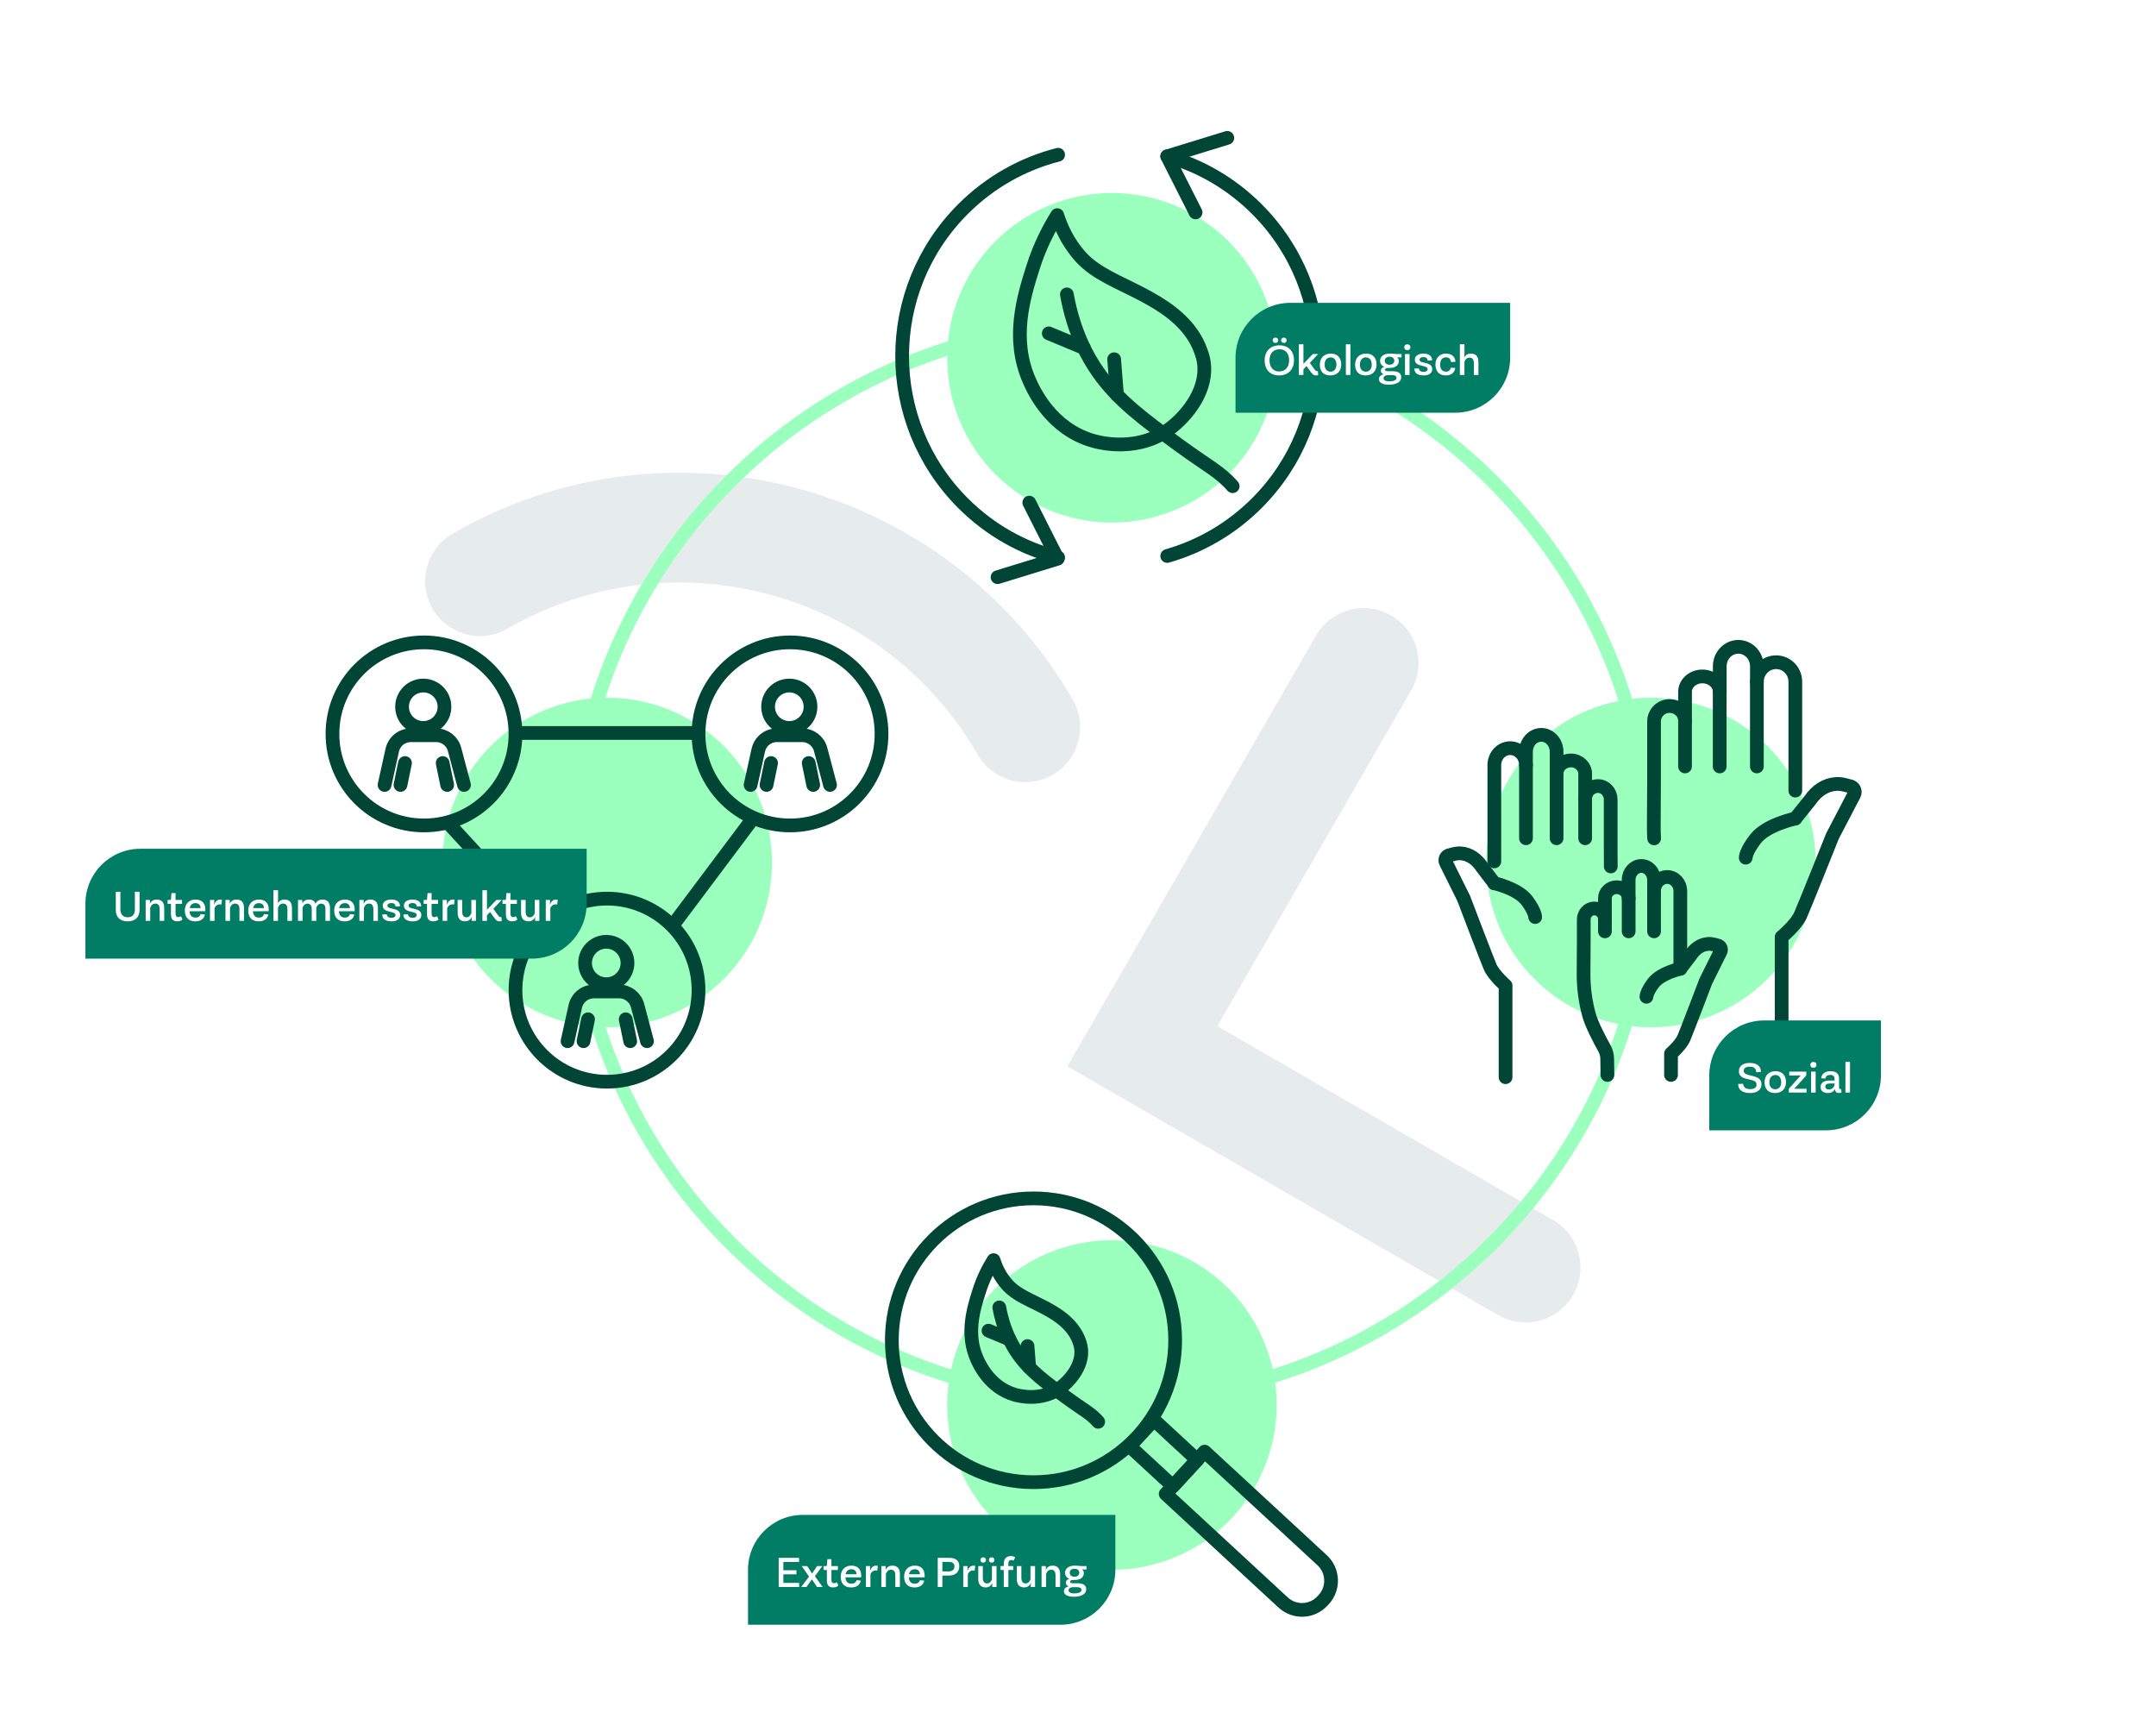 <svg version="1.2" preserveAspectRatio="xMidYMid meet" height="384" viewBox="0 0 360 288" zoomAndPan="magnify" width="480" xmlns:xlink="http://www.w3.org/1999/xlink" xmlns="http://www.w3.org/2000/svg"><defs><clipPath id="47b4149cfb"><path d="M 5.664 0 L 276 0 L 276 226 L 5.664 226 Z M 5.664 0"></path></clipPath></defs><g id="1e89a02dc7"><rect style="fill:#ffffff;fill-opacity:1;stroke:none;" height="288" y="0" width="360" x="0"></rect><rect style="fill:#ffffff;fill-opacity:1;stroke:none;" height="288" y="0" width="360" x="0"></rect><g clip-path="url(#47b4149cfb)" clip-rule="nonzero"><path transform="matrix(0.573,0,0,0.573,5.664,-36)" d="M 130.002 232.161 C 185.633 200.039 256.774 219.098 288.889 274.736" style="fill:none;stroke-width:32;stroke-linecap:round;stroke-linejoin:miter;stroke:#014537;stroke-opacity:0.1;stroke-miterlimit:4;"></path></g><path transform="matrix(0.573,0,0,0.573,5.664,-36)" d="M 387.478 255.997 L 323.001 367.676 L 434.68 432.152" style="fill:none;stroke-width:32;stroke-linecap:round;stroke-linejoin:miter;stroke:#014537;stroke-opacity:0.1;stroke-miterlimit:4;"></path><path transform="matrix(0.573,0,0,0.573,5.664,-36)" d="M 314 471 C 400.711 471 471 400.711 471 314 C 471 227.289 400.711 157 314 157 C 227.289 157 157 227.289 157 314 C 157 400.711 227.289 471 314 471 Z M 314 471" style="fill:none;stroke-width:4;stroke-linecap:butt;stroke-linejoin:miter;stroke:#9bffbe;stroke-opacity:1;stroke-miterlimit:4;"></path><path d="M 213.18 59.734 C 213.18 60.633 213.137 61.531 213.047 62.43 C 212.961 63.328 212.828 64.215 212.652 65.102 C 212.477 65.984 212.258 66.859 211.996 67.719 C 211.734 68.582 211.43 69.43 211.086 70.262 C 210.742 71.094 210.355 71.91 209.93 72.703 C 209.508 73.5 209.043 74.27 208.543 75.02 C 208.043 75.77 207.508 76.492 206.934 77.188 C 206.363 77.887 205.758 78.551 205.121 79.188 C 204.484 79.828 203.816 80.43 203.121 81.004 C 202.422 81.574 201.699 82.109 200.949 82.609 C 200.203 83.113 199.43 83.574 198.637 84 C 197.84 84.426 197.027 84.809 196.195 85.152 C 195.363 85.5 194.516 85.801 193.652 86.062 C 192.789 86.324 191.918 86.543 191.031 86.719 C 190.148 86.895 189.258 87.027 188.359 87.117 C 187.465 87.203 186.566 87.25 185.664 87.25 C 184.762 87.25 183.863 87.203 182.969 87.117 C 182.07 87.027 181.18 86.895 180.297 86.719 C 179.414 86.543 178.539 86.324 177.676 86.062 C 176.812 85.801 175.969 85.5 175.133 85.152 C 174.301 84.809 173.488 84.426 172.691 84 C 171.898 83.574 171.125 83.113 170.379 82.609 C 169.629 82.109 168.906 81.574 168.207 81.004 C 167.512 80.43 166.844 79.828 166.207 79.188 C 165.57 78.551 164.965 77.887 164.395 77.188 C 163.824 76.492 163.285 75.77 162.785 75.02 C 162.285 74.27 161.82 73.5 161.398 72.703 C 160.973 71.91 160.586 71.094 160.242 70.262 C 159.898 69.43 159.594 68.582 159.332 67.719 C 159.07 66.859 158.852 65.984 158.676 65.102 C 158.5 64.215 158.367 63.328 158.281 62.43 C 158.191 61.531 158.148 60.633 158.148 59.734 C 158.148 58.832 158.191 57.934 158.281 57.035 C 158.367 56.137 158.5 55.25 158.676 54.363 C 158.852 53.48 159.07 52.605 159.332 51.746 C 159.594 50.883 159.898 50.035 160.242 49.203 C 160.586 48.371 160.973 47.555 161.398 46.762 C 161.82 45.965 162.285 45.195 162.785 44.445 C 163.285 43.695 163.824 42.973 164.395 42.277 C 164.965 41.578 165.57 40.914 166.207 40.277 C 166.844 39.637 167.512 39.035 168.207 38.461 C 168.906 37.891 169.629 37.355 170.379 36.855 C 171.125 36.352 171.898 35.891 172.691 35.465 C 173.488 35.039 174.301 34.656 175.133 34.312 C 175.969 33.965 176.812 33.664 177.676 33.402 C 178.539 33.141 179.414 32.922 180.297 32.746 C 181.18 32.57 182.07 32.438 182.969 32.348 C 183.863 32.262 184.762 32.215 185.664 32.215 C 186.566 32.215 187.465 32.262 188.359 32.348 C 189.258 32.438 190.148 32.57 191.031 32.746 C 191.918 32.922 192.789 33.141 193.652 33.402 C 194.516 33.664 195.363 33.965 196.195 34.312 C 197.027 34.656 197.84 35.039 198.637 35.465 C 199.43 35.891 200.203 36.352 200.949 36.855 C 201.699 37.355 202.422 37.891 203.121 38.461 C 203.816 39.035 204.484 39.637 205.121 40.277 C 205.758 40.914 206.363 41.578 206.934 42.277 C 207.508 42.973 208.043 43.695 208.543 44.445 C 209.043 45.195 209.508 45.965 209.93 46.762 C 210.355 47.555 210.742 48.371 211.086 49.203 C 211.43 50.035 211.734 50.883 211.996 51.746 C 212.258 52.605 212.477 53.48 212.652 54.363 C 212.828 55.25 212.961 56.137 213.047 57.035 C 213.137 57.934 213.18 58.832 213.18 59.734 Z M 213.18 59.734" style="stroke:none;fill-rule:nonzero;fill:#9bffbe;fill-opacity:1;"></path><path d="M 303.18 144 C 303.18 144.902 303.137 145.801 303.047 146.695 C 302.961 147.594 302.828 148.484 302.652 149.367 C 302.477 150.25 302.258 151.125 301.996 151.988 C 301.734 152.852 301.43 153.699 301.086 154.531 C 300.742 155.363 300.355 156.176 299.93 156.973 C 299.508 157.766 299.043 158.539 298.543 159.285 C 298.043 160.035 297.508 160.758 296.934 161.457 C 296.363 162.152 295.758 162.82 295.121 163.457 C 294.484 164.094 293.816 164.699 293.121 165.27 C 292.422 165.84 291.699 166.379 290.949 166.879 C 290.203 167.379 289.43 167.844 288.637 168.266 C 287.84 168.691 287.027 169.078 286.195 169.422 C 285.363 169.766 284.516 170.07 283.652 170.332 C 282.789 170.594 281.918 170.812 281.031 170.988 C 280.148 171.164 279.258 171.297 278.359 171.383 C 277.465 171.473 276.566 171.516 275.664 171.516 C 274.762 171.516 273.863 171.473 272.969 171.383 C 272.07 171.297 271.18 171.164 270.297 170.988 C 269.414 170.812 268.539 170.594 267.676 170.332 C 266.812 170.07 265.965 169.766 265.133 169.422 C 264.301 169.078 263.488 168.691 262.691 168.266 C 261.898 167.844 261.125 167.379 260.379 166.879 C 259.629 166.379 258.906 165.84 258.207 165.27 C 257.512 164.699 256.844 164.094 256.207 163.457 C 255.57 162.82 254.965 162.152 254.395 161.457 C 253.824 160.758 253.285 160.035 252.785 159.285 C 252.285 158.539 251.82 157.766 251.398 156.973 C 250.973 156.176 250.586 155.363 250.242 154.531 C 249.898 153.699 249.594 152.852 249.332 151.988 C 249.07 151.125 248.852 150.25 248.676 149.367 C 248.5 148.484 248.367 147.594 248.281 146.695 C 248.191 145.801 248.148 144.902 248.148 144 C 248.148 143.098 248.191 142.199 248.281 141.305 C 248.367 140.406 248.5 139.516 248.676 138.633 C 248.852 137.746 249.07 136.875 249.332 136.012 C 249.594 135.148 249.898 134.301 250.242 133.469 C 250.586 132.637 250.973 131.824 251.398 131.027 C 251.82 130.234 252.285 129.461 252.785 128.715 C 253.285 127.965 253.824 127.242 254.395 126.543 C 254.965 125.848 255.57 125.18 256.207 124.543 C 256.844 123.906 257.512 123.301 258.207 122.73 C 258.906 122.156 259.629 121.621 260.379 121.121 C 261.125 120.621 261.898 120.156 262.691 119.734 C 263.488 119.309 264.301 118.922 265.133 118.578 C 265.969 118.234 266.812 117.93 267.676 117.668 C 268.539 117.406 269.414 117.188 270.297 117.012 C 271.18 116.836 272.07 116.703 272.969 116.617 C 273.863 116.527 274.762 116.484 275.664 116.484 C 276.566 116.484 277.465 116.527 278.359 116.617 C 279.258 116.703 280.148 116.836 281.031 117.012 C 281.918 117.188 282.789 117.406 283.652 117.668 C 284.516 117.93 285.363 118.234 286.195 118.578 C 287.027 118.922 287.84 119.309 288.637 119.734 C 289.43 120.156 290.203 120.621 290.949 121.121 C 291.699 121.621 292.422 122.156 293.121 122.73 C 293.816 123.301 294.484 123.906 295.121 124.543 C 295.758 125.18 296.363 125.848 296.934 126.543 C 297.508 127.242 298.043 127.965 298.543 128.715 C 299.043 129.461 299.508 130.234 299.93 131.027 C 300.355 131.824 300.742 132.637 301.086 133.469 C 301.43 134.301 301.734 135.148 301.996 136.012 C 302.258 136.875 302.477 137.746 302.652 138.633 C 302.828 139.516 302.961 140.406 303.047 141.305 C 303.137 142.199 303.18 143.098 303.18 144 Z M 303.18 144" style="stroke:none;fill-rule:nonzero;fill:#9bffbe;fill-opacity:1;"></path><path d="M 213.18 234.574 C 213.18 235.473 213.137 236.375 213.047 237.27 C 212.961 238.168 212.828 239.059 212.652 239.941 C 212.477 240.824 212.258 241.699 211.996 242.562 C 211.734 243.422 211.43 244.27 211.086 245.102 C 210.742 245.938 210.355 246.75 209.93 247.543 C 209.508 248.34 209.043 249.109 208.543 249.859 C 208.043 250.609 207.508 251.332 206.934 252.027 C 206.363 252.727 205.758 253.395 205.121 254.031 C 204.484 254.668 203.816 255.273 203.121 255.844 C 202.422 256.414 201.699 256.953 200.949 257.453 C 200.203 257.953 199.43 258.414 198.637 258.84 C 197.84 259.266 197.027 259.648 196.195 259.996 C 195.363 260.34 194.516 260.645 193.652 260.906 C 192.789 261.164 191.918 261.383 191.031 261.559 C 190.148 261.734 189.258 261.867 188.359 261.957 C 187.465 262.047 186.566 262.09 185.664 262.09 C 184.762 262.09 183.863 262.047 182.969 261.957 C 182.07 261.867 181.18 261.734 180.297 261.559 C 179.414 261.383 178.539 261.164 177.676 260.906 C 176.812 260.645 175.969 260.34 175.133 259.996 C 174.301 259.648 173.488 259.266 172.691 258.84 C 171.898 258.414 171.125 257.953 170.379 257.453 C 169.629 256.953 168.906 256.414 168.207 255.844 C 167.512 255.273 166.844 254.668 166.207 254.031 C 165.57 253.395 164.965 252.727 164.395 252.027 C 163.824 251.332 163.285 250.609 162.785 249.859 C 162.285 249.109 161.82 248.34 161.398 247.543 C 160.973 246.75 160.586 245.938 160.242 245.102 C 159.898 244.27 159.594 243.422 159.332 242.562 C 159.07 241.699 158.852 240.824 158.676 239.941 C 158.5 239.059 158.367 238.168 158.281 237.27 C 158.191 236.375 158.148 235.473 158.148 234.574 C 158.148 233.672 158.191 232.773 158.281 231.875 C 158.367 230.98 158.5 230.09 158.676 229.207 C 158.852 228.32 159.07 227.449 159.332 226.586 C 159.594 225.723 159.898 224.875 160.242 224.043 C 160.586 223.211 160.973 222.398 161.398 221.602 C 161.82 220.809 162.285 220.035 162.785 219.285 C 163.285 218.535 163.824 217.812 164.395 217.117 C 164.965 216.422 165.57 215.754 166.207 215.117 C 166.844 214.48 167.512 213.875 168.207 213.305 C 168.906 212.73 169.629 212.195 170.379 211.695 C 171.125 211.195 171.898 210.73 172.691 210.305 C 173.488 209.883 174.301 209.496 175.133 209.152 C 175.969 208.809 176.812 208.504 177.676 208.242 C 178.539 207.98 179.414 207.762 180.297 207.586 C 181.18 207.41 182.07 207.277 182.969 207.191 C 183.863 207.102 184.762 207.059 185.664 207.059 C 186.566 207.059 187.465 207.102 188.359 207.191 C 189.258 207.277 190.148 207.41 191.031 207.586 C 191.918 207.762 192.789 207.98 193.652 208.242 C 194.516 208.504 195.363 208.809 196.195 209.152 C 197.027 209.496 197.84 209.883 198.637 210.305 C 199.43 210.73 200.203 211.195 200.949 211.695 C 201.699 212.195 202.422 212.73 203.121 213.305 C 203.816 213.875 204.484 214.48 205.121 215.117 C 205.758 215.754 206.363 216.422 206.934 217.117 C 207.508 217.812 208.043 218.535 208.543 219.285 C 209.043 220.035 209.508 220.809 209.93 221.602 C 210.355 222.398 210.742 223.211 211.086 224.043 C 211.43 224.875 211.734 225.723 211.996 226.586 C 212.258 227.449 212.477 228.32 212.652 229.207 C 212.828 230.09 212.961 230.98 213.047 231.875 C 213.137 232.773 213.18 233.672 213.18 234.574 Z M 213.18 234.574" style="stroke:none;fill-rule:nonzero;fill:#9bffbe;fill-opacity:1;"></path><path d="M 128.914 144 C 128.914 144.902 128.867 145.801 128.781 146.695 C 128.691 147.594 128.559 148.484 128.383 149.367 C 128.207 150.25 127.988 151.125 127.727 151.988 C 127.465 152.852 127.164 153.699 126.816 154.531 C 126.473 155.363 126.09 156.176 125.664 156.973 C 125.238 157.766 124.777 158.539 124.273 159.285 C 123.773 160.035 123.238 160.758 122.668 161.457 C 122.094 162.152 121.492 162.82 120.852 163.457 C 120.215 164.094 119.551 164.699 118.852 165.27 C 118.156 165.84 117.434 166.379 116.684 166.879 C 115.934 167.379 115.164 167.844 114.367 168.266 C 113.574 168.691 112.758 169.078 111.926 169.422 C 111.094 169.766 110.246 170.07 109.383 170.332 C 108.523 170.594 107.648 170.812 106.766 170.988 C 105.879 171.164 104.992 171.297 104.094 171.383 C 103.195 171.473 102.297 171.516 101.398 171.516 C 100.496 171.516 99.598 171.473 98.699 171.383 C 97.805 171.297 96.914 171.164 96.027 170.988 C 95.145 170.812 94.273 170.594 93.41 170.332 C 92.547 170.07 91.699 169.766 90.867 169.422 C 90.035 169.078 89.219 168.691 88.426 168.266 C 87.633 167.844 86.859 167.379 86.109 166.879 C 85.359 166.379 84.637 165.84 83.941 165.27 C 83.242 164.699 82.578 164.094 81.941 163.457 C 81.301 162.82 80.699 162.152 80.125 161.457 C 79.555 160.758 79.02 160.035 78.52 159.285 C 78.016 158.539 77.555 157.766 77.129 156.973 C 76.703 156.176 76.32 155.363 75.977 154.531 C 75.629 153.699 75.328 152.852 75.066 151.988 C 74.805 151.125 74.586 150.25 74.41 149.367 C 74.234 148.484 74.102 147.594 74.012 146.695 C 73.926 145.801 73.879 144.902 73.879 144 C 73.879 143.098 73.926 142.199 74.012 141.305 C 74.102 140.406 74.234 139.516 74.41 138.633 C 74.586 137.746 74.805 136.875 75.066 136.012 C 75.328 135.148 75.629 134.301 75.977 133.469 C 76.32 132.637 76.703 131.824 77.129 131.027 C 77.555 130.234 78.016 129.461 78.52 128.715 C 79.02 127.965 79.555 127.242 80.125 126.543 C 80.699 125.848 81.301 125.18 81.941 124.543 C 82.578 123.906 83.242 123.301 83.941 122.73 C 84.637 122.156 85.359 121.621 86.109 121.121 C 86.859 120.621 87.633 120.156 88.426 119.734 C 89.219 119.309 90.035 118.922 90.867 118.578 C 91.699 118.234 92.547 117.93 93.41 117.668 C 94.273 117.406 95.145 117.188 96.027 117.012 C 96.914 116.836 97.805 116.703 98.699 116.617 C 99.598 116.527 100.496 116.484 101.398 116.484 C 102.297 116.484 103.195 116.527 104.094 116.617 C 104.992 116.703 105.879 116.836 106.766 117.012 C 107.648 117.188 108.523 117.406 109.383 117.668 C 110.246 117.93 111.094 118.234 111.926 118.578 C 112.758 118.922 113.574 119.309 114.367 119.734 C 115.164 120.156 115.934 120.621 116.684 121.121 C 117.434 121.621 118.156 122.156 118.852 122.73 C 119.551 123.301 120.215 123.906 120.852 124.543 C 121.492 125.18 122.094 125.848 122.668 126.543 C 123.238 127.242 123.773 127.965 124.273 128.715 C 124.777 129.461 125.238 130.234 125.664 131.027 C 126.09 131.824 126.473 132.637 126.816 133.469 C 127.164 134.301 127.465 135.148 127.727 136.012 C 127.988 136.875 128.207 137.746 128.383 138.633 C 128.559 139.516 128.691 140.406 128.781 141.305 C 128.867 142.199 128.914 143.098 128.914 144 Z M 128.914 144" style="stroke:none;fill-rule:nonzero;fill:#9bffbe;fill-opacity:1;"></path><path transform="matrix(0.573,0,0,0.573,5.664,-36)" d="M 298.457 225.258 C 288.303 222.655 278.688 217.381 270.736 209.422 C 247.091 185.77 247.091 147.412 270.736 123.753 C 278.688 115.801 288.303 110.513 298.457 107.917" style="fill:none;stroke-width:4;stroke-linecap:round;stroke-linejoin:round;stroke:#014537;stroke-opacity:1;stroke-miterlimit:4;"></path><path transform="matrix(0.573,0,0,0.573,5.664,-36)" d="M 290.055 209.279 L 294.184 217.449 L 298.32 225.619 L 289.571 228.311 L 280.815 231.003" style="fill:none;stroke-width:4;stroke-linecap:round;stroke-linejoin:round;stroke:#014537;stroke-opacity:1;stroke-miterlimit:4;"></path><path transform="matrix(0.573,0,0,0.573,5.664,-36)" d="M 330.252 224.822 C 339.805 222.09 348.841 216.952 356.371 209.422 C 380.016 185.77 380.016 147.412 356.371 123.753 C 348.841 116.224 339.805 111.086 330.252 108.36" style="fill:none;stroke-width:4;stroke-linecap:round;stroke-linejoin:round;stroke:#014537;stroke-opacity:1;stroke-miterlimit:4;"></path><path transform="matrix(0.573,0,0,0.573,5.664,-36)" d="M 338.517 124.721 L 334.381 116.551 L 330.252 108.38 L 339.001 105.689 L 347.758 102.997" style="fill:none;stroke-width:4;stroke-linecap:round;stroke-linejoin:round;stroke:#014537;stroke-opacity:1;stroke-miterlimit:4;"></path><path transform="matrix(0.573,0,0,0.573,5.664,-36)" d="M 298.204 125.511 C 299.206 128.7 301.141 133.389 305.08 137.723 C 309.489 142.574 316.092 144.973 322.858 148.53 C 328.998 151.767 334.456 155.317 338.047 160.98 C 339.144 162.717 339.88 164.537 340.405 166.179 C 343.022 174.397 337.427 182.608 331.594 187.269 C 322.054 194.908 310.47 191.794 308.569 191.248 C 296.351 187.725 291.308 176.509 290.15 173.92 C 284.603 161.572 288.453 149.3 291.05 141.007 C 293.169 134.247 296.003 129.021 298.204 125.518 Z M 298.204 125.511" style="fill:none;stroke-width:4;stroke-linecap:round;stroke-linejoin:round;stroke:#014537;stroke-opacity:1;stroke-miterlimit:4;"></path><path transform="matrix(0.573,0,0,0.573,5.664,-36)" d="M 301.005 148.605 C 303.009 159.78 307.158 167.092 310.218 171.419 C 316.003 179.61 323.54 185.122 333.686 192.55 C 342.136 198.737 345.57 200.195 349.318 204.488" style="fill:none;stroke-width:4;stroke-linecap:round;stroke-linejoin:round;stroke:#014537;stroke-opacity:1;stroke-miterlimit:4;"></path><path transform="matrix(0.573,0,0,0.573,5.664,-36)" d="M 305.986 164.223 L 295.731 159.957" style="fill:none;stroke-width:4;stroke-linecap:round;stroke-linejoin:round;stroke:#014537;stroke-opacity:1;stroke-miterlimit:4;"></path><path transform="matrix(0.573,0,0,0.573,5.664,-36)" d="M 315.601 177.865 L 314.784 167.501" style="fill:none;stroke-width:4;stroke-linecap:round;stroke-linejoin:round;stroke:#014537;stroke-opacity:1;stroke-miterlimit:4;"></path><path transform="matrix(0.573,0,0,0.573,5.664,-36)" d="M 472.138 307.104 C 472.063 305.837 472.029 304.576 472.042 303.302 C 472.07 297.414 472.117 291.602 472.117 289.66 L 472.117 273.046 C 472.117 270.675 474.019 268.617 476.492 268.549 C 479.054 268.481 481.146 270.437 481.146 272.862 L 481.146 264.406 C 481.146 261.926 483.409 259.922 486.196 259.922 C 488.983 259.922 491.259 261.932 491.259 264.406 L 491.259 256.992 C 491.259 253.844 493.678 251.295 496.676 251.295 C 499.667 251.295 502.086 253.844 502.086 256.992 L 502.086 261.476 C 502.086 258.328 504.594 255.779 507.688 255.779 C 510.788 255.779 513.282 258.328 513.282 261.476 L 513.282 293.189" style="fill:none;stroke-width:4;stroke-linecap:round;stroke-linejoin:round;stroke:#014537;stroke-opacity:1;stroke-miterlimit:4;"></path><path transform="matrix(0.573,0,0,0.573,5.664,-36)" d="M 502.08 261.476 L 502.08 286.15" style="fill:none;stroke-width:4;stroke-linecap:round;stroke-linejoin:round;stroke:#014537;stroke-opacity:1;stroke-miterlimit:4;"></path><path transform="matrix(0.573,0,0,0.573,5.664,-36)" d="M 491.245 286.15 L 491.245 264.406" style="fill:none;stroke-width:4;stroke-linecap:round;stroke-linejoin:round;stroke:#014537;stroke-opacity:1;stroke-miterlimit:4;"></path><path transform="matrix(0.573,0,0,0.573,5.664,-36)" d="M 481.139 286.15 L 481.139 272.869" style="fill:none;stroke-width:4;stroke-linecap:round;stroke-linejoin:round;stroke:#014537;stroke-opacity:1;stroke-miterlimit:4;"></path><path transform="matrix(0.573,0,0,0.573,5.664,-36)" d="M 513.275 301.339 C 513.275 301.339 504.969 303.063 501.718 307.206 C 498.816 310.913 498.829 312.726 498.829 312.726" style="fill:none;stroke-width:4;stroke-linecap:round;stroke-linejoin:round;stroke:#014537;stroke-opacity:1;stroke-miterlimit:4;"></path><path transform="matrix(0.573,0,0,0.573,5.664,-36)" d="M 513.275 301.339 L 517.657 295.874 C 519.456 293.264 522.045 291.465 525.105 291.261 C 526.018 291.193 526.931 291.315 527.817 291.547 L 529.064 291.867 C 530.284 292.038 530.972 293.298 530.42 294.348 L 524.117 306.423 C 524.117 306.423 515.592 327.772 514.713 329.632 C 513.384 332.453 509.296 335.846 509.296 335.846 L 509.296 376.698" style="fill:none;stroke-width:4;stroke-linecap:round;stroke-linejoin:round;stroke:#014537;stroke-opacity:1;stroke-miterlimit:4;"></path><path transform="matrix(0.573,0,0,0.573,5.664,-36)" d="M 459.504 315.281 C 459.491 312.917 459.477 311.009 459.477 310.102 L 459.477 295.745 C 459.477 293.7 457.91 291.922 455.879 291.867 C 453.773 291.799 452.043 293.489 452.043 295.588 L 452.043 288.276 C 452.043 286.137 450.182 284.399 447.886 284.399 C 445.583 284.399 443.716 286.137 443.716 288.276 L 443.716 281.871 C 443.716 279.152 441.719 276.944 439.252 276.944 C 436.786 276.944 434.796 279.152 434.796 281.871 L 434.796 285.748 C 434.796 283.029 432.738 280.822 430.183 280.822 C 427.627 280.822 425.576 283.029 425.576 285.748 L 425.576 313.809" style="fill:none;stroke-width:4;stroke-linecap:round;stroke-linejoin:round;stroke:#014537;stroke-opacity:1;stroke-miterlimit:4;"></path><path transform="matrix(0.573,0,0,0.573,5.664,-36)" d="M 434.796 285.748 L 434.796 307.07" style="fill:none;stroke-width:4;stroke-linecap:round;stroke-linejoin:round;stroke:#014537;stroke-opacity:1;stroke-miterlimit:4;"></path><path transform="matrix(0.573,0,0,0.573,5.664,-36)" d="M 443.716 307.07 L 443.716 288.276" style="fill:none;stroke-width:4;stroke-linecap:round;stroke-linejoin:round;stroke:#014537;stroke-opacity:1;stroke-miterlimit:4;"></path><path transform="matrix(0.573,0,0,0.573,5.664,-36)" d="M 452.043 307.07 L 452.043 295.595" style="fill:none;stroke-width:4;stroke-linecap:round;stroke-linejoin:round;stroke:#014537;stroke-opacity:1;stroke-miterlimit:4;"></path><path transform="matrix(0.573,0,0,0.573,5.664,-36)" d="M 425.576 320.187 C 425.576 320.187 432.418 321.68 435.096 325.257 C 437.487 328.453 437.474 330.027 437.474 330.027" style="fill:none;stroke-width:4;stroke-linecap:round;stroke-linejoin:round;stroke:#014537;stroke-opacity:1;stroke-miterlimit:4;"></path><path transform="matrix(0.573,0,0,0.573,5.664,-36)" d="M 425.576 320.187 L 421.965 315.458 C 420.486 313.203 418.346 311.656 415.832 311.472 C 415.082 311.424 414.326 311.526 413.597 311.717 L 412.561 311.99 C 411.559 312.14 411.001 313.23 411.45 314.136 L 416.636 324.569 C 416.636 324.569 423.661 343.015 424.384 344.623 C 425.481 347.063 428.847 349.993 428.847 349.993 L 428.847 376.691" style="fill:none;stroke-width:4;stroke-linecap:round;stroke-linejoin:round;stroke:#014537;stroke-opacity:1;stroke-miterlimit:4;"></path><path transform="matrix(0.573,0,0,0.573,5.664,-36)" d="M 458.53 376.037 L 458.462 371.41 C 458.462 370.299 458.175 369.216 457.637 368.248 C 456.315 365.87 453.923 361.366 453.14 358.47 C 452.084 354.579 451.559 350.552 451.579 346.497 C 451.6 342.272 451.634 338.102 451.634 336.712 L 451.634 330.749 C 451.634 329.053 452.935 327.581 454.618 327.526 C 456.37 327.472 457.801 328.882 457.801 330.613 L 457.801 324.548 C 457.801 322.77 459.341 321.339 461.249 321.339 C 463.157 321.339 464.71 322.777 464.71 324.548 L 464.71 319.233 C 464.71 316.971 466.366 315.145 468.417 315.145 C 470.468 315.145 472.111 316.978 472.111 319.233 L 472.111 322.443 C 472.111 320.187 473.821 318.361 475.947 318.361 C 478.066 318.361 479.77 320.194 479.77 322.443 L 479.77 345.08" style="fill:none;stroke-width:4;stroke-linecap:round;stroke-linejoin:round;stroke:#014537;stroke-opacity:1;stroke-miterlimit:4;"></path><path transform="matrix(0.573,0,0,0.573,5.664,-36)" d="M 472.117 322.456 L 472.117 334.197" style="fill:none;stroke-width:4;stroke-linecap:round;stroke-linejoin:round;stroke:#014537;stroke-opacity:1;stroke-miterlimit:4;"></path><path transform="matrix(0.573,0,0,0.573,5.664,-36)" d="M 464.717 334.197 L 464.717 324.555" style="fill:none;stroke-width:4;stroke-linecap:round;stroke-linejoin:round;stroke:#014537;stroke-opacity:1;stroke-miterlimit:4;"></path><path transform="matrix(0.573,0,0,0.573,5.664,-36)" d="M 457.801 334.197 L 457.801 330.62" style="fill:none;stroke-width:4;stroke-linecap:round;stroke-linejoin:round;stroke:#014537;stroke-opacity:1;stroke-miterlimit:4;"></path><path transform="matrix(0.573,0,0,0.573,5.664,-36)" d="M 479.777 345.087 C 479.777 345.087 474.1 346.327 471.872 349.298 C 469.889 351.949 469.903 353.257 469.903 353.257" style="fill:none;stroke-width:4;stroke-linecap:round;stroke-linejoin:round;stroke:#014537;stroke-opacity:1;stroke-miterlimit:4;"></path><path transform="matrix(0.573,0,0,0.573,5.664,-36)" d="M 477.058 376.037 L 477.058 369.829 C 477.058 369.829 479.845 367.396 480.758 365.379 C 481.364 364.044 487.191 348.732 487.191 348.732 L 491.497 340.071 C 491.872 339.315 491.402 338.415 490.57 338.293 L 489.712 338.061 C 489.105 337.904 488.478 337.816 487.858 337.863 C 485.766 338.007 483.995 339.294 482.761 341.168 L 479.763 345.093" style="fill:none;stroke-width:4;stroke-linecap:round;stroke-linejoin:round;stroke:#014537;stroke-opacity:1;stroke-miterlimit:4;"></path><path transform="matrix(0.573,0,0,0.573,5.664,-36)" d="M 102.179 291.54 L 103.236 286.757 L 104.23 282.252 L 104.421 281.394 C 104.987 278.859 107.229 277.053 109.832 277.053 L 117.218 277.053 C 119.733 277.053 121.927 278.743 122.574 281.169 L 125.327 291.54" style="fill:none;stroke-width:4;stroke-linecap:round;stroke-linejoin:round;stroke:#014537;stroke-opacity:1;stroke-miterlimit:4;"></path><path transform="matrix(0.573,0,0,0.573,5.664,-36)" d="M 120.428 291.54 L 119.113 285.155" style="fill:none;stroke-width:4;stroke-linecap:round;stroke-linejoin:round;stroke:#014537;stroke-opacity:1;stroke-miterlimit:4;"></path><path transform="matrix(0.573,0,0,0.573,5.664,-36)" d="M 108.135 285.155 L 106.82 291.54" style="fill:none;stroke-width:4;stroke-linecap:round;stroke-linejoin:round;stroke:#014537;stroke-opacity:1;stroke-miterlimit:4;"></path><path transform="matrix(0.573,0,0,0.573,5.664,-36)" d="M 119.637 268.753 C 119.637 272.167 116.871 274.934 113.457 274.934 C 110.043 274.934 107.276 272.167 107.276 268.753 C 107.276 265.34 110.043 262.573 113.457 262.573 C 116.871 262.573 119.637 265.34 119.637 268.753 Z M 119.637 268.753" style="fill:none;stroke-width:4;stroke-linecap:round;stroke-linejoin:round;stroke:#014537;stroke-opacity:1;stroke-miterlimit:4;"></path><path transform="matrix(0.573,0,0,0.573,5.664,-36)" d="M 140.332 276.665 C 140.332 291.397 128.401 303.336 113.668 303.336 C 98.936 303.336 86.997 291.397 86.997 276.665 C 86.997 261.932 98.949 250.001 113.668 250.001 C 128.387 250.001 140.332 261.932 140.332 276.665 Z M 140.332 276.665" style="fill:none;stroke-width:4;stroke-linecap:round;stroke-linejoin:round;stroke:#014537;stroke-opacity:1;stroke-miterlimit:4;"></path><path transform="matrix(0.573,0,0,0.573,5.664,-36)" d="M 208.843 291.54 L 209.906 286.757 L 210.894 282.252 L 211.091 281.394 C 211.657 278.859 213.899 277.053 216.502 277.053 L 223.882 277.053 C 226.396 277.053 228.597 278.743 229.244 281.169 L 231.991 291.54" style="fill:none;stroke-width:4;stroke-linecap:round;stroke-linejoin:round;stroke:#014537;stroke-opacity:1;stroke-miterlimit:4;"></path><path transform="matrix(0.573,0,0,0.573,5.664,-36)" d="M 227.091 291.54 L 225.776 285.155" style="fill:none;stroke-width:4;stroke-linecap:round;stroke-linejoin:round;stroke:#014537;stroke-opacity:1;stroke-miterlimit:4;"></path><path transform="matrix(0.573,0,0,0.573,5.664,-36)" d="M 214.805 285.155 L 213.49 291.54" style="fill:none;stroke-width:4;stroke-linecap:round;stroke-linejoin:round;stroke:#014537;stroke-opacity:1;stroke-miterlimit:4;"></path><path transform="matrix(0.573,0,0,0.573,5.664,-36)" d="M 226.301 268.753 C 226.301 272.167 223.541 274.934 220.127 274.934 C 216.713 274.934 213.946 272.167 213.946 268.753 C 213.946 265.34 216.713 262.573 220.127 262.573 C 223.534 262.573 226.301 265.34 226.301 268.753 Z M 226.301 268.753" style="fill:none;stroke-width:4;stroke-linecap:round;stroke-linejoin:round;stroke:#014537;stroke-opacity:1;stroke-miterlimit:4;"></path><path transform="matrix(0.573,0,0,0.573,5.664,-36)" d="M 247.002 276.665 C 247.002 291.397 235.064 303.336 220.331 303.336 C 205.599 303.336 193.667 291.397 193.667 276.665 C 193.667 261.932 205.613 250.001 220.331 250.001 C 235.05 250.001 247.002 261.932 247.002 276.665 Z M 247.002 276.665" style="fill:none;stroke-width:4;stroke-linecap:round;stroke-linejoin:round;stroke:#014537;stroke-opacity:1;stroke-miterlimit:4;"></path><path transform="matrix(0.573,0,0,0.573,5.664,-36)" d="M 155.508 366.204 L 156.571 361.42 L 157.565 356.923 L 157.756 356.057 C 158.322 353.523 160.564 351.717 163.167 351.717 L 170.547 351.717 C 173.061 351.717 175.262 353.407 175.909 355.839 L 178.656 366.204" style="fill:none;stroke-width:4;stroke-linecap:round;stroke-linejoin:round;stroke:#014537;stroke-opacity:1;stroke-miterlimit:4;"></path><path transform="matrix(0.573,0,0,0.573,5.664,-36)" d="M 173.763 366.204 L 172.448 359.819" style="fill:none;stroke-width:4;stroke-linecap:round;stroke-linejoin:round;stroke:#014537;stroke-opacity:1;stroke-miterlimit:4;"></path><path transform="matrix(0.573,0,0,0.573,5.664,-36)" d="M 161.47 359.819 L 160.155 366.204" style="fill:none;stroke-width:4;stroke-linecap:round;stroke-linejoin:round;stroke:#014537;stroke-opacity:1;stroke-miterlimit:4;"></path><path transform="matrix(0.573,0,0,0.573,5.664,-36)" d="M 172.972 343.424 C 172.972 346.838 170.206 349.598 166.792 349.598 C 163.378 349.598 160.611 346.838 160.611 343.424 C 160.611 340.01 163.378 337.243 166.792 337.243 C 170.199 337.243 172.972 340.01 172.972 343.424 Z M 172.972 343.424" style="fill:none;stroke-width:4;stroke-linecap:round;stroke-linejoin:round;stroke:#014537;stroke-opacity:1;stroke-miterlimit:4;"></path><path transform="matrix(0.573,0,0,0.573,5.664,-36)" d="M 193.667 351.335 C 193.667 366.068 181.729 377.999 167.003 377.999 C 152.271 377.999 140.332 366.068 140.332 351.335 C 140.332 336.603 152.284 324.664 167.003 324.664 C 181.722 324.664 193.667 336.603 193.667 351.335 Z M 193.667 351.335" style="fill:none;stroke-width:4;stroke-linecap:round;stroke-linejoin:round;stroke:#014537;stroke-opacity:1;stroke-miterlimit:4;"></path><path transform="matrix(0.573,0,0,0.573,5.664,-36)" d="M 193.933 276.399 L 140.332 276.399 M 209.401 301.469 L 186.199 332.398" style="fill:none;stroke-width:4;stroke-linecap:butt;stroke-linejoin:miter;stroke:#014537;stroke-opacity:1;stroke-miterlimit:4;"></path><path transform="matrix(0.573,0,0,0.573,5.664,-36)" d="M 148.066 332.398 L 120.864 302.797" style="fill:none;stroke-width:4;stroke-linecap:butt;stroke-linejoin:miter;stroke:#014537;stroke-opacity:1;stroke-miterlimit:4;"></path><path transform="matrix(0.573,0,0,0.573,5.664,-36)" d="M 364.446 507.313 L 375.389 517.432 C 378.681 520.471 378.885 525.603 375.853 528.901 L 375.492 529.289 C 372.452 532.587 367.335 532.792 364.037 529.752 L 329.802 498.114 L 341.148 485.794 L 348.855 492.908 Z M 364.446 507.313" style="fill:none;stroke-width:4;stroke-linecap:round;stroke-linejoin:round;stroke:#014537;stroke-opacity:1;stroke-miterlimit:4;"></path><path transform="matrix(0.573,0,0,0.573,5.664,-36)" d="M 326.368 476.56 L 319.308 484.226 L 331.935 495.892 L 338.994 488.226 Z M 326.368 476.56" style="fill:none;stroke-width:4;stroke-linecap:round;stroke-linejoin:round;stroke:#014537;stroke-opacity:1;stroke-miterlimit:4;"></path><path transform="matrix(0.573,0,0,0.573,5.664,-36)" d="M 291.288 494.693 C 314.088 494.693 332.569 476.179 332.569 453.344 C 332.569 430.51 314.088 412.002 291.288 412.002 C 268.481 412.002 250.001 430.51 250.001 453.344 C 250.001 476.179 268.481 494.693 291.288 494.693 Z M 291.288 494.693" style="fill:none;stroke-width:4;stroke-linecap:round;stroke-linejoin:round;stroke:#014537;stroke-opacity:1;stroke-miterlimit:4;"></path><path transform="matrix(0.573,0,0,0.573,5.664,-36)" d="M 279.649 429.999 C 280.249 431.9 281.401 434.694 283.745 437.276 C 286.382 440.172 290.32 441.603 294.354 443.723 C 298.014 445.658 301.271 447.777 303.411 451.15 C 304.065 452.186 304.508 453.269 304.821 454.251 C 306.382 459.157 303.043 464.05 299.567 466.837 C 293.871 471.388 286.968 469.535 285.83 469.208 C 278.539 467.102 275.534 460.418 274.845 458.871 C 271.534 451.505 273.83 444.186 275.384 439.239 C 276.644 435.212 278.334 432.091 279.649 429.999 Z M 279.649 429.999" style="fill:none;stroke-width:4;stroke-linecap:round;stroke-linejoin:round;stroke:#014537;stroke-opacity:1;stroke-miterlimit:4;"></path><path transform="matrix(0.573,0,0,0.573,5.664,-36)" d="M 281.319 443.77 C 282.518 450.435 284.992 454.796 286.811 457.378 C 290.266 462.264 294.756 465.549 300.814 469.985 C 305.85 473.671 307.901 474.543 310.136 477.099" style="fill:none;stroke-width:4;stroke-linecap:round;stroke-linejoin:round;stroke:#014537;stroke-opacity:1;stroke-miterlimit:4;"></path><path transform="matrix(0.573,0,0,0.573,5.664,-36)" d="M 284.29 453.085 L 278.171 450.537" style="fill:none;stroke-width:4;stroke-linecap:round;stroke-linejoin:round;stroke:#014537;stroke-opacity:1;stroke-miterlimit:4;"></path><path transform="matrix(0.573,0,0,0.573,5.664,-36)" d="M 290.027 461.222 L 289.537 455.041" style="fill:none;stroke-width:4;stroke-linecap:round;stroke-linejoin:round;stroke:#014537;stroke-opacity:1;stroke-miterlimit:4;"></path><path d="M 124.898 271.262 L 177.066 271.262 C 182.133 271.262 186.238 267.156 186.238 262.09 L 186.238 252.918 L 134.07 252.918 C 129.008 252.918 124.898 257.023 124.898 262.09 Z M 124.898 271.262" style="stroke:none;fill-rule:nonzero;fill:#007d64;fill-opacity:1;"></path><path d="M 130.023 264.957 L 130.023 260.094 L 133.426 260.094 L 133.426 260.781 L 130.801 260.781 L 130.801 262.164 L 132.992 262.164 L 132.992 262.844 L 130.801 262.844 L 130.801 264.273 L 133.441 264.273 L 133.441 264.957 Z M 130.023 264.957" style="stroke:none;fill-rule:nonzero;fill:#ffffff;fill-opacity:1;"></path><path d="M 134.664 264.957 L 133.781 264.957 L 135.09 263.215 L 133.863 261.465 L 134.785 261.465 L 135.57 262.668 L 135.629 262.668 L 136.43 261.465 L 137.312 261.465 L 136.07 263.156 L 137.352 264.957 L 136.422 264.957 L 135.602 263.727 L 135.531 263.727 Z M 134.664 264.957" style="stroke:none;fill-rule:nonzero;fill:#ffffff;fill-opacity:1;"></path><path d="M 139.109 265.027 C 138.492 265.027 138.066 264.746 138.066 263.871 L 138.066 262.121 L 137.504 262.121 L 137.504 261.465 L 137.945 261.465 C 138.027 261.465 138.059 261.434 138.066 261.359 L 138.156 260.316 L 138.828 260.316 L 138.828 261.465 L 139.906 261.465 L 139.906 262.121 L 138.828 262.121 L 138.828 263.75 C 138.828 264.16 139 264.328 139.277 264.328 C 139.441 264.328 139.594 264.289 139.73 264.16 L 139.984 264.723 C 139.762 264.957 139.441 265.027 139.109 265.027 Z M 139.109 265.027" style="stroke:none;fill-rule:nonzero;fill:#ffffff;fill-opacity:1;"></path><path d="M 142.102 265.035 C 141.02 265.035 140.379 264.387 140.379 263.238 C 140.379 262.137 141.074 261.391 142.168 261.391 C 143.195 261.391 143.805 261.984 143.805 263.055 C 143.805 263.148 143.797 263.238 143.789 263.344 L 141.164 263.352 C 141.203 264.039 141.551 264.41 142.16 264.41 C 142.625 264.41 142.914 264.199 143.02 263.824 L 143.738 263.895 C 143.555 264.707 142.938 265.035 142.102 265.035 Z M 142.16 261.992 C 141.66 261.992 141.309 262.266 141.195 262.828 L 143.02 262.828 C 142.992 262.289 142.688 261.992 142.16 261.992 Z M 142.16 261.992" style="stroke:none;fill-rule:nonzero;fill:#ffffff;fill-opacity:1;"></path><path d="M 145.34 264.957 L 144.578 264.957 L 144.578 261.465 L 145.293 261.465 L 145.293 261.809 C 145.293 261.953 145.285 262.113 145.258 262.266 C 145.516 261.664 145.82 261.398 146.285 261.398 C 146.391 261.398 146.48 261.406 146.574 261.434 L 146.48 262.227 C 146.391 262.203 146.301 262.195 146.215 262.195 C 146.016 262.195 145.59 262.25 145.34 262.844 Z M 145.34 264.957" style="stroke:none;fill-rule:nonzero;fill:#ffffff;fill-opacity:1;"></path><path d="M 148.777 262.074 C 148.359 262.074 148.094 262.324 147.926 262.773 L 147.926 264.957 L 147.164 264.957 L 147.164 261.465 L 147.879 261.465 L 147.879 261.809 C 147.879 261.906 147.871 262.012 147.863 262.105 C 148.109 261.602 148.512 261.391 148.992 261.391 C 149.781 261.391 150.262 261.809 150.262 262.812 L 150.262 264.957 L 149.5 264.957 L 149.5 263.027 C 149.5 262.332 149.227 262.074 148.777 262.074 Z M 148.777 262.074" style="stroke:none;fill-rule:nonzero;fill:#ffffff;fill-opacity:1;"></path><path d="M 152.691 265.035 C 151.609 265.035 150.965 264.387 150.965 263.238 C 150.965 262.137 151.664 261.391 152.754 261.391 C 153.781 261.391 154.391 261.984 154.391 263.055 C 154.391 263.148 154.383 263.238 154.375 263.344 L 151.75 263.352 C 151.793 264.039 152.137 264.41 152.746 264.41 C 153.211 264.41 153.5 264.199 153.605 263.824 L 154.328 263.895 C 154.145 264.707 153.527 265.035 152.691 265.035 Z M 152.746 261.992 C 152.25 261.992 151.895 262.266 151.785 262.828 L 153.605 262.828 C 153.582 262.289 153.277 261.992 152.746 261.992 Z M 152.746 261.992" style="stroke:none;fill-rule:nonzero;fill:#ffffff;fill-opacity:1;"></path><path d="M 158.438 263.047 L 157.355 263.047 L 157.355 264.957 L 156.578 264.957 L 156.578 260.094 L 158.52 260.094 C 159.488 260.094 160.18 260.508 160.18 261.48 C 160.18 262.5 159.504 263.047 158.438 263.047 Z M 158.504 260.773 L 157.355 260.773 L 157.355 262.363 L 158.391 262.363 C 159.039 262.363 159.371 262.02 159.371 261.52 C 159.371 261.078 159.09 260.773 158.504 260.773 Z M 158.504 260.773" style="stroke:none;fill-rule:nonzero;fill:#ffffff;fill-opacity:1;"></path><path d="M 161.602 264.957 L 160.84 264.957 L 160.84 261.465 L 161.555 261.465 L 161.555 261.809 C 161.555 261.953 161.547 262.113 161.523 262.266 C 161.777 261.664 162.082 261.398 162.551 261.398 C 162.652 261.398 162.742 261.406 162.84 261.434 L 162.742 262.227 C 162.652 262.203 162.566 262.195 162.477 262.195 C 162.277 262.195 161.852 262.25 161.602 262.844 Z M 161.602 264.957" style="stroke:none;fill-rule:nonzero;fill:#ffffff;fill-opacity:1;"></path><path d="M 165.594 260.895 C 165.312 260.895 165.121 260.719 165.121 260.445 C 165.121 260.18 165.312 260.004 165.594 260.004 C 165.859 260.004 166.043 260.18 166.043 260.445 C 166.043 260.719 165.859 260.895 165.594 260.895 Z M 164.172 260.895 C 163.898 260.895 163.715 260.719 163.715 260.445 C 163.715 260.18 163.898 260.004 164.172 260.004 C 164.453 260.004 164.637 260.18 164.637 260.445 C 164.637 260.719 164.453 260.895 164.172 260.895 Z M 165.684 264.617 C 165.699 264.496 165.707 264.379 165.723 264.25 C 165.488 264.793 165.078 265.027 164.598 265.027 C 163.805 265.027 163.348 264.602 163.348 263.582 L 163.348 261.465 L 164.109 261.465 L 164.109 263.375 C 164.109 264.074 164.359 264.363 164.816 264.363 C 165.207 264.363 165.473 264.098 165.633 263.68 L 165.633 261.465 L 166.395 261.465 L 166.395 264.957 L 165.684 264.957 Z M 165.684 264.617" style="stroke:none;fill-rule:nonzero;fill:#ffffff;fill-opacity:1;"></path><path d="M 169.188 262.121 L 168.371 262.121 L 168.371 264.957 L 167.605 264.957 L 167.605 262.121 L 167.062 262.121 L 167.062 261.465 L 167.488 261.465 C 167.566 261.465 167.605 261.449 167.605 261.352 L 167.605 261.086 C 167.605 260.141 168.137 259.797 168.812 259.797 C 169.051 259.797 169.316 259.852 169.5 259.98 L 169.27 260.559 C 169.156 260.484 169.027 260.453 168.883 260.453 C 168.523 260.453 168.371 260.66 168.371 261.137 L 168.371 261.465 L 169.188 261.465 Z M 169.188 262.121" style="stroke:none;fill-rule:nonzero;fill:#ffffff;fill-opacity:1;"></path><path d="M 172.117 264.617 C 172.133 264.496 172.141 264.379 172.156 264.25 C 171.922 264.793 171.516 265.027 171.031 265.027 C 170.238 265.027 169.781 264.602 169.781 263.582 L 169.781 261.465 L 170.543 261.465 L 170.543 263.375 C 170.543 264.074 170.793 264.363 171.25 264.363 C 171.641 264.363 171.906 264.098 172.066 263.68 L 172.066 261.465 L 172.832 261.465 L 172.832 264.957 L 172.117 264.957 Z M 172.117 264.617" style="stroke:none;fill-rule:nonzero;fill:#ffffff;fill-opacity:1;"></path><path d="M 175.527 262.074 C 175.109 262.074 174.844 262.324 174.676 262.773 L 174.676 264.957 L 173.914 264.957 L 173.914 261.465 L 174.625 261.465 L 174.625 261.809 C 174.625 261.906 174.617 262.012 174.609 262.105 C 174.859 261.602 175.262 261.391 175.742 261.391 C 176.527 261.391 177.012 261.809 177.012 262.812 L 177.012 264.957 L 176.246 264.957 L 176.246 263.027 C 176.246 262.332 175.977 262.074 175.527 262.074 Z M 175.527 262.074" style="stroke:none;fill-rule:nonzero;fill:#ffffff;fill-opacity:1;"></path><path d="M 178.621 262.578 C 178.621 262.98 178.918 263.246 179.418 263.246 C 179.914 263.246 180.211 262.98 180.211 262.57 C 180.211 262.195 179.93 261.914 179.418 261.914 C 178.895 261.914 178.621 262.203 178.621 262.578 Z M 181.375 265.34 C 181.375 266.117 180.59 266.586 179.305 266.586 C 178.363 266.586 177.652 266.297 177.652 265.668 C 177.652 265.262 177.898 264.98 178.453 264.852 C 178.117 264.738 177.973 264.488 177.973 264.25 C 177.973 264.008 178.086 263.727 178.566 263.605 C 178.109 263.453 177.844 263.055 177.844 262.605 C 177.844 261.84 178.492 261.391 179.441 261.391 C 179.996 261.391 180.203 261.465 180.82 261.465 L 181.422 261.465 L 181.422 262.035 C 181.141 262.043 180.902 262.027 180.645 261.992 C 180.887 262.145 180.973 262.387 180.973 262.652 C 180.973 263.398 180.309 263.793 179.41 263.793 L 179.184 263.793 C 178.855 263.793 178.68 263.887 178.68 264.082 C 178.68 264.32 178.941 264.336 179.281 264.336 L 179.883 264.336 C 180.887 264.336 181.375 264.66 181.375 265.34 Z M 179.375 266.031 C 180.105 266.031 180.578 265.832 180.578 265.445 C 180.578 265.117 180.309 264.988 179.777 264.988 L 179.238 264.988 C 178.66 264.988 178.422 265.227 178.422 265.523 C 178.422 265.848 178.789 266.031 179.375 266.031 Z M 179.375 266.031" style="stroke:none;fill-rule:nonzero;fill:#ffffff;fill-opacity:1;"></path><path d="M 285.41 188.715 L 304.898 188.715 C 309.965 188.715 314.07 184.605 314.07 179.543 L 314.07 170.371 L 294.582 170.371 C 289.516 170.371 285.41 174.477 285.41 179.543 Z M 285.41 188.715" style="stroke:none;fill-rule:nonzero;fill:#007d64;fill-opacity:1;"></path><path d="M 291.055 180.938 C 291.145 181.629 291.602 181.836 292.258 181.836 C 292.812 181.836 293.301 181.621 293.301 181.074 C 293.301 180.512 292.75 180.371 292.121 180.234 C 291.281 180.047 290.355 179.871 290.355 178.828 C 290.363 177.863 291.207 177.465 292.137 177.465 C 293.375 177.465 294.031 178 294.031 178.957 L 293.262 179.02 C 293.199 178.305 292.828 178.098 292.129 178.098 C 291.512 178.098 291.16 178.348 291.16 178.746 C 291.16 179.262 291.641 179.398 292.297 179.559 C 293.18 179.766 294.121 179.953 294.121 181.02 C 294.121 182.16 293.094 182.488 292.281 182.488 C 291.184 182.488 290.242 182.152 290.234 180.973 Z M 291.055 180.938" style="stroke:none;fill-rule:nonzero;fill:#ffffff;fill-opacity:1;"></path><path d="M 294.641 180.699 C 294.641 179.598 295.305 178.844 296.496 178.844 C 297.594 178.844 298.219 179.566 298.219 180.656 C 298.219 181.758 297.555 182.488 296.383 182.488 C 295.266 182.488 294.641 181.805 294.641 180.699 Z M 295.441 180.684 C 295.441 181.395 295.82 181.863 296.422 181.863 C 297.031 181.863 297.418 181.395 297.418 180.684 C 297.418 179.945 297.047 179.477 296.453 179.477 C 295.836 179.477 295.441 179.938 295.441 180.684 Z M 295.441 180.684" style="stroke:none;fill-rule:nonzero;fill:#ffffff;fill-opacity:1;"></path><path d="M 301.645 182.406 L 298.684 182.406 L 298.684 181.781 L 300.684 179.543 C 300.516 179.559 300.328 179.559 300.152 179.559 L 298.758 179.559 L 298.758 178.918 L 301.605 178.918 L 301.605 179.551 L 300.031 181.309 C 299.871 181.484 299.719 181.637 299.574 181.773 L 301.645 181.773 Z M 301.645 182.406" style="stroke:none;fill-rule:nonzero;fill:#ffffff;fill-opacity:1;"></path><path d="M 302.793 178.273 C 302.473 178.273 302.277 178.074 302.277 177.777 C 302.277 177.488 302.473 177.297 302.793 177.297 C 303.121 177.297 303.305 177.488 303.305 177.777 C 303.305 178.074 303.121 178.273 302.793 178.273 Z M 302.406 178.918 L 303.168 178.918 L 303.168 182.406 L 302.406 182.406 Z M 302.406 178.918" style="stroke:none;fill-rule:nonzero;fill:#ffffff;fill-opacity:1;"></path><path d="M 307.059 182.488 C 306.719 182.488 306.398 182.328 306.398 181.82 C 306.215 182.176 305.879 182.488 305.211 182.488 C 304.578 182.488 303.992 182.199 303.992 181.508 C 303.992 180.754 304.562 180.402 305.555 180.402 L 306.328 180.402 L 306.328 180.113 C 306.328 179.672 306.039 179.461 305.598 179.461 C 305.129 179.461 304.859 179.656 304.801 180.07 L 304.094 180.023 C 304.191 179.254 304.77 178.844 305.629 178.844 C 306.488 178.844 307.082 179.164 307.082 180.09 L 307.082 181.531 C 307.082 181.727 307.152 181.836 307.273 181.836 C 307.328 181.836 307.363 181.836 307.41 181.805 L 307.508 182.367 C 307.371 182.449 307.203 182.488 307.059 182.488 Z M 306.336 180.891 L 305.652 180.891 C 305.098 180.891 304.785 181.043 304.785 181.414 C 304.785 181.742 305.035 181.902 305.387 181.895 C 305.836 181.887 306.336 181.621 306.336 180.891 Z M 306.336 180.891" style="stroke:none;fill-rule:nonzero;fill:#ffffff;fill-opacity:1;"></path><path d="M 308.145 177.289 L 308.906 177.289 L 308.906 182.406 L 308.145 182.406 Z M 308.145 177.289" style="stroke:none;fill-rule:nonzero;fill:#ffffff;fill-opacity:1;"></path><path d="M 206.301 68.906 L 242.988 68.906 C 248.055 68.906 252.16 64.797 252.16 59.734 L 252.16 50.559 L 215.473 50.559 C 210.406 50.559 206.301 54.668 206.301 59.734 Z M 206.301 68.906" style="stroke:none;fill-rule:nonzero;fill:#007d64;fill-opacity:1;"></path><path d="M 214.387 57.254 C 214.105 57.254 213.914 57.078 213.914 56.805 C 213.914 56.539 214.105 56.363 214.387 56.363 C 214.652 56.363 214.836 56.539 214.836 56.805 C 214.836 57.078 214.652 57.254 214.387 57.254 Z M 212.965 57.254 C 212.691 57.254 212.508 57.078 212.508 56.805 C 212.508 56.539 212.691 56.363 212.965 56.363 C 213.246 56.363 213.43 56.539 213.43 56.805 C 213.43 57.078 213.246 57.254 212.965 57.254 Z M 211.168 60.152 C 211.168 58.625 212.133 57.656 213.664 57.656 C 215.133 57.656 216.062 58.617 216.062 60.137 C 216.062 61.691 215.102 62.68 213.566 62.68 C 212.082 62.68 211.168 61.715 211.168 60.152 Z M 211.98 60.16 C 211.98 61.305 212.605 62.02 213.574 62.02 C 214.617 62.02 215.254 61.289 215.254 60.145 C 215.254 59.012 214.637 58.312 213.656 58.312 C 212.621 58.312 211.98 59.012 211.98 60.16 Z M 211.98 60.16" style="stroke:none;fill-rule:nonzero;fill:#ffffff;fill-opacity:1;"></path><path d="M 219.777 62.68 C 219.414 62.68 219.199 62.582 218.828 62.047 L 218.156 61.113 L 217.641 61.668 L 217.641 62.598 L 216.879 62.598 L 216.879 57.477 L 217.641 57.477 L 217.641 60.711 L 217.668 60.711 L 219.215 59.109 L 220.098 59.109 L 218.711 60.586 L 219.473 61.645 C 219.656 61.891 219.762 61.973 219.945 61.973 C 219.984 61.973 220.02 61.973 220.051 61.965 L 220.105 62.621 C 220 62.664 219.891 62.68 219.777 62.68 Z M 219.777 62.68" style="stroke:none;fill-rule:nonzero;fill:#ffffff;fill-opacity:1;"></path><path d="M 220.375 60.891 C 220.375 59.789 221.043 59.035 222.23 59.035 C 223.328 59.035 223.953 59.758 223.953 60.848 C 223.953 61.949 223.289 62.68 222.117 62.68 C 221 62.68 220.375 61.996 220.375 60.891 Z M 221.18 60.875 C 221.18 61.586 221.555 62.055 222.156 62.055 C 222.766 62.055 223.152 61.586 223.152 60.875 C 223.152 60.137 222.781 59.668 222.188 59.668 C 221.57 59.668 221.18 60.125 221.18 60.875 Z M 221.18 60.875" style="stroke:none;fill-rule:nonzero;fill:#ffffff;fill-opacity:1;"></path><path d="M 224.727 57.477 L 225.488 57.477 L 225.488 62.598 L 224.727 62.598 Z M 224.727 57.477" style="stroke:none;fill-rule:nonzero;fill:#ffffff;fill-opacity:1;"></path><path d="M 226.27 60.891 C 226.27 59.789 226.938 59.035 228.125 59.035 C 229.223 59.035 229.848 59.758 229.848 60.848 C 229.848 61.949 229.184 62.68 228.012 62.68 C 226.895 62.68 226.27 61.996 226.27 60.891 Z M 227.07 60.875 C 227.07 61.586 227.449 62.055 228.051 62.055 C 228.66 62.055 229.047 61.586 229.047 60.875 C 229.047 60.137 228.676 59.668 228.082 59.668 C 227.465 59.668 227.07 60.125 227.07 60.875 Z M 227.07 60.875" style="stroke:none;fill-rule:nonzero;fill:#ffffff;fill-opacity:1;"></path><path d="M 231.219 60.223 C 231.219 60.625 231.516 60.891 232.016 60.891 C 232.512 60.891 232.809 60.625 232.809 60.215 C 232.809 59.84 232.527 59.559 232.016 59.559 C 231.492 59.559 231.219 59.848 231.219 60.223 Z M 233.973 62.984 C 233.973 63.762 233.188 64.227 231.902 64.227 C 230.965 64.227 230.25 63.938 230.25 63.312 C 230.25 62.902 230.496 62.621 231.051 62.496 C 230.715 62.383 230.57 62.133 230.57 61.891 C 230.57 61.652 230.684 61.371 231.164 61.25 C 230.707 61.098 230.441 60.695 230.441 60.246 C 230.441 59.484 231.09 59.035 232.039 59.035 C 232.594 59.035 232.801 59.109 233.418 59.109 L 234.02 59.109 L 234.02 59.676 C 233.738 59.684 233.5 59.668 233.242 59.637 C 233.484 59.789 233.57 60.031 233.57 60.297 C 233.57 61.043 232.906 61.434 232.008 61.434 L 231.781 61.434 C 231.453 61.434 231.277 61.531 231.277 61.723 C 231.277 61.965 231.543 61.98 231.879 61.98 L 232.48 61.98 C 233.484 61.98 233.973 62.301 233.973 62.984 Z M 231.973 63.676 C 232.703 63.676 233.18 63.473 233.18 63.09 C 233.18 62.758 232.906 62.629 232.375 62.629 L 231.84 62.629 C 231.262 62.629 231.02 62.871 231.02 63.168 C 231.02 63.488 231.391 63.676 231.973 63.676 Z M 231.973 63.676" style="stroke:none;fill-rule:nonzero;fill:#ffffff;fill-opacity:1;"></path><path d="M 234.984 58.465 C 234.664 58.465 234.473 58.266 234.473 57.969 C 234.473 57.68 234.664 57.488 234.984 57.488 C 235.312 57.488 235.5 57.68 235.5 57.969 C 235.5 58.266 235.312 58.465 234.984 58.465 Z M 234.602 59.109 L 235.363 59.109 L 235.363 62.598 L 234.602 62.598 Z M 234.602 59.109" style="stroke:none;fill-rule:nonzero;fill:#ffffff;fill-opacity:1;"></path><path d="M 238.383 60.207 C 238.375 59.863 238.176 59.621 237.66 59.621 C 237.242 59.621 237.027 59.805 237.027 60.031 C 237.027 60.383 237.332 60.441 237.828 60.559 C 238.457 60.711 239.152 60.855 239.152 61.637 C 239.152 62.344 238.52 62.68 237.734 62.68 C 236.801 62.68 236.168 62.352 236.16 61.531 L 236.914 61.508 C 236.988 61.949 237.285 62.086 237.711 62.086 C 238.078 62.086 238.375 61.949 238.375 61.637 C 238.375 61.324 238.094 61.234 237.629 61.113 C 236.996 60.961 236.242 60.832 236.242 60.031 C 236.242 59.461 236.785 59.035 237.652 59.035 C 238.586 59.035 239.121 59.438 239.129 60.16 Z M 238.383 60.207" style="stroke:none;fill-rule:nonzero;fill:#ffffff;fill-opacity:1;"></path><path d="M 243.02 60.414 L 242.277 60.434 C 242.223 59.949 241.949 59.66 241.43 59.66 C 240.801 59.66 240.473 60.145 240.473 60.855 C 240.473 61.621 240.844 62.047 241.422 62.047 C 241.855 62.047 242.16 61.836 242.254 61.387 L 243 61.441 C 242.848 62.309 242.254 62.68 241.371 62.68 C 240.273 62.68 239.68 61.918 239.68 60.848 C 239.68 59.789 240.387 59.035 241.414 59.035 C 242.496 59.035 242.992 59.629 243.02 60.414 Z M 243.02 60.414" style="stroke:none;fill-rule:nonzero;fill:#ffffff;fill-opacity:1;"></path><path d="M 245.375 59.719 C 244.965 59.719 244.684 59.957 244.523 60.398 L 244.523 62.598 L 243.762 62.598 L 243.762 57.477 L 244.531 57.477 L 244.531 59.043 C 244.531 59.262 244.516 59.469 244.5 59.668 C 244.742 59.219 245.133 59.035 245.59 59.035 C 246.379 59.035 246.859 59.445 246.859 60.441 L 246.859 62.598 L 246.098 62.598 L 246.098 60.664 C 246.098 59.973 245.832 59.719 245.375 59.719 Z M 245.375 59.719" style="stroke:none;fill-rule:nonzero;fill:#ffffff;fill-opacity:1;"></path><path d="M 14.262 160.051 L 88.785 160.051 C 93.852 160.051 97.957 155.945 97.957 150.879 L 97.957 141.707 L 23.434 141.707 C 18.371 141.707 14.262 145.812 14.262 150.879 Z M 14.262 160.051" style="stroke:none;fill-rule:nonzero;fill:#007d64;fill-opacity:1;"></path><path d="M 23.305 148.883 L 23.305 151.883 C 23.305 153.145 22.555 153.824 21.336 153.824 C 20.07 153.824 19.332 153.16 19.332 151.891 L 19.332 148.883 L 20.102 148.883 L 20.102 151.785 C 20.102 152.727 20.582 153.145 21.359 153.145 C 22.074 153.145 22.523 152.695 22.523 151.836 L 22.523 148.883 Z M 23.305 148.883" style="stroke:none;fill-rule:nonzero;fill:#ffffff;fill-opacity:1;"></path><path d="M 25.938 150.863 C 25.52 150.863 25.254 151.113 25.086 151.562 L 25.086 153.746 L 24.324 153.746 L 24.324 150.254 L 25.039 150.254 L 25.039 150.598 C 25.039 150.695 25.031 150.801 25.023 150.895 C 25.27 150.391 25.672 150.184 26.152 150.184 C 26.941 150.184 27.422 150.598 27.422 151.602 L 27.422 153.746 L 26.66 153.746 L 26.66 151.82 C 26.66 151.121 26.387 150.863 25.938 150.863 Z M 25.938 150.863" style="stroke:none;fill-rule:nonzero;fill:#ffffff;fill-opacity:1;"></path><path d="M 29.594 153.816 C 28.977 153.816 28.551 153.535 28.551 152.66 L 28.551 150.914 L 27.988 150.914 L 27.988 150.254 L 28.43 150.254 C 28.512 150.254 28.543 150.223 28.551 150.148 L 28.641 149.105 L 29.312 149.105 L 29.312 150.254 L 30.391 150.254 L 30.391 150.914 L 29.312 150.914 L 29.312 152.543 C 29.312 152.949 29.48 153.121 29.762 153.121 C 29.922 153.121 30.074 153.078 30.211 152.949 L 30.469 153.512 C 30.246 153.746 29.922 153.816 29.594 153.816 Z M 29.594 153.816" style="stroke:none;fill-rule:nonzero;fill:#ffffff;fill-opacity:1;"></path><path d="M 32.586 153.824 C 31.504 153.824 30.859 153.176 30.859 152.027 C 30.859 150.93 31.559 150.184 32.652 150.184 C 33.68 150.184 34.289 150.777 34.289 151.844 C 34.289 151.941 34.281 152.027 34.273 152.133 L 31.648 152.141 C 31.688 152.832 32.031 153.199 32.645 153.199 C 33.109 153.199 33.398 152.992 33.5 152.613 L 34.223 152.688 C 34.039 153.496 33.422 153.824 32.586 153.824 Z M 32.645 150.785 C 32.145 150.785 31.793 151.059 31.68 151.617 L 33.5 151.617 C 33.477 151.082 33.172 150.785 32.645 150.785 Z M 32.645 150.785" style="stroke:none;fill-rule:nonzero;fill:#ffffff;fill-opacity:1;"></path><path d="M 35.824 153.746 L 35.062 153.746 L 35.062 150.254 L 35.777 150.254 L 35.777 150.598 C 35.777 150.742 35.766 150.902 35.742 151.059 C 36 150.453 36.305 150.191 36.77 150.191 C 36.875 150.191 36.965 150.199 37.059 150.223 L 36.965 151.016 C 36.875 150.992 36.785 150.984 36.699 150.984 C 36.496 150.984 36.074 151.039 35.824 151.633 Z M 35.824 153.746" style="stroke:none;fill-rule:nonzero;fill:#ffffff;fill-opacity:1;"></path><path d="M 39.262 150.863 C 38.844 150.863 38.578 151.113 38.41 151.562 L 38.41 153.746 L 37.648 153.746 L 37.648 150.254 L 38.363 150.254 L 38.363 150.598 C 38.363 150.695 38.355 150.801 38.348 150.895 C 38.594 150.391 38.996 150.184 39.477 150.184 C 40.266 150.184 40.746 150.598 40.746 151.602 L 40.746 153.746 L 39.984 153.746 L 39.984 151.82 C 39.984 151.121 39.711 150.863 39.262 150.863 Z M 39.262 150.863" style="stroke:none;fill-rule:nonzero;fill:#ffffff;fill-opacity:1;"></path><path d="M 43.176 153.824 C 42.09 153.824 41.449 153.176 41.449 152.027 C 41.449 150.93 42.148 150.184 43.238 150.184 C 44.266 150.184 44.875 150.777 44.875 151.844 C 44.875 151.941 44.867 152.027 44.859 152.133 L 42.234 152.141 C 42.277 152.832 42.621 153.199 43.23 153.199 C 43.695 153.199 43.984 152.992 44.09 152.613 L 44.812 152.688 C 44.629 153.496 44.008 153.824 43.176 153.824 Z M 43.23 150.785 C 42.734 150.785 42.379 151.059 42.27 151.617 L 44.09 151.617 C 44.066 151.082 43.762 150.785 43.23 150.785 Z M 43.23 150.785" style="stroke:none;fill-rule:nonzero;fill:#ffffff;fill-opacity:1;"></path><path d="M 47.27 150.863 C 46.859 150.863 46.582 151.105 46.418 151.547 L 46.418 153.746 L 45.656 153.746 L 45.656 148.625 L 46.43 148.625 L 46.43 150.191 C 46.43 150.406 46.41 150.617 46.395 150.816 C 46.637 150.367 47.031 150.184 47.488 150.184 C 48.273 150.184 48.754 150.59 48.754 151.586 L 48.754 153.746 L 47.992 153.746 L 47.992 151.812 C 47.992 151.121 47.727 150.863 47.27 150.863 Z M 47.27 150.863" style="stroke:none;fill-rule:nonzero;fill:#ffffff;fill-opacity:1;"></path><path d="M 51.328 150.871 C 50.953 150.871 50.695 151.105 50.52 151.547 L 50.52 153.746 L 49.758 153.746 L 49.758 150.254 L 50.48 150.254 L 50.48 150.598 C 50.48 150.688 50.469 150.785 50.461 150.871 C 50.703 150.391 51.09 150.184 51.586 150.184 C 52.141 150.184 52.492 150.406 52.66 150.863 C 52.941 150.391 53.375 150.184 53.848 150.184 C 54.66 150.184 55.102 150.648 55.102 151.609 L 55.102 153.746 L 54.34 153.746 L 54.34 151.785 C 54.34 151.152 54.098 150.871 53.625 150.871 C 53.254 150.871 52.977 151.105 52.812 151.539 L 52.812 153.746 L 52.051 153.746 L 52.051 151.785 C 52.051 151.152 51.785 150.871 51.328 150.871 Z M 51.328 150.871" style="stroke:none;fill-rule:nonzero;fill:#ffffff;fill-opacity:1;"></path><path d="M 57.523 153.824 C 56.441 153.824 55.801 153.176 55.801 152.027 C 55.801 150.93 56.496 150.184 57.59 150.184 C 58.617 150.184 59.227 150.777 59.227 151.844 C 59.227 151.941 59.219 152.027 59.211 152.133 L 56.586 152.141 C 56.625 152.832 56.973 153.199 57.582 153.199 C 58.047 153.199 58.336 152.992 58.441 152.613 L 59.164 152.688 C 58.977 153.496 58.359 153.824 57.523 153.824 Z M 57.582 150.785 C 57.082 150.785 56.73 151.059 56.617 151.617 L 58.441 151.617 C 58.414 151.082 58.109 150.785 57.582 150.785 Z M 57.582 150.785" style="stroke:none;fill-rule:nonzero;fill:#ffffff;fill-opacity:1;"></path><path d="M 61.621 150.863 C 61.203 150.863 60.938 151.113 60.77 151.562 L 60.77 153.746 L 60.008 153.746 L 60.008 150.254 L 60.723 150.254 L 60.723 150.598 C 60.723 150.695 60.715 150.801 60.707 150.895 C 60.953 150.391 61.355 150.184 61.836 150.184 C 62.625 150.184 63.105 150.598 63.105 151.602 L 63.105 153.746 L 62.344 153.746 L 62.344 151.82 C 62.344 151.121 62.07 150.863 61.621 150.863 Z M 61.621 150.863" style="stroke:none;fill-rule:nonzero;fill:#ffffff;fill-opacity:1;"></path><path d="M 66.047 151.355 C 66.039 151.008 65.84 150.77 65.324 150.77 C 64.91 150.77 64.691 150.953 64.691 151.176 C 64.691 151.531 64.996 151.586 65.496 151.707 C 66.121 151.859 66.82 152.004 66.82 152.781 C 66.82 153.488 66.184 153.824 65.398 153.824 C 64.469 153.824 63.832 153.496 63.824 152.68 L 64.578 152.652 C 64.652 153.094 64.949 153.23 65.375 153.23 C 65.742 153.23 66.039 153.094 66.039 152.781 C 66.039 152.469 65.758 152.383 65.293 152.262 C 64.66 152.109 63.906 151.98 63.906 151.176 C 63.906 150.605 64.453 150.184 65.316 150.184 C 66.25 150.184 66.785 150.582 66.793 151.305 Z M 66.047 151.355" style="stroke:none;fill-rule:nonzero;fill:#ffffff;fill-opacity:1;"></path><path d="M 69.582 151.355 C 69.574 151.008 69.375 150.77 68.859 150.77 C 68.445 150.77 68.227 150.953 68.227 151.176 C 68.227 151.531 68.531 151.586 69.031 151.707 C 69.656 151.859 70.352 152.004 70.352 152.781 C 70.352 153.488 69.719 153.824 68.934 153.824 C 68.004 153.824 67.367 153.496 67.359 152.68 L 68.113 152.652 C 68.188 153.094 68.484 153.23 68.91 153.23 C 69.277 153.23 69.574 153.094 69.574 152.781 C 69.574 152.469 69.293 152.383 68.828 152.262 C 68.195 152.109 67.441 151.98 67.441 151.176 C 67.441 150.605 67.984 150.184 68.852 150.184 C 69.785 150.184 70.32 150.582 70.328 151.305 Z M 69.582 151.355" style="stroke:none;fill-rule:nonzero;fill:#ffffff;fill-opacity:1;"></path><path d="M 72.348 153.816 C 71.73 153.816 71.305 153.535 71.305 152.66 L 71.305 150.914 L 70.742 150.914 L 70.742 150.254 L 71.184 150.254 C 71.266 150.254 71.297 150.223 71.305 150.148 L 71.391 149.105 L 72.066 149.105 L 72.066 150.254 L 73.141 150.254 L 73.141 150.914 L 72.066 150.914 L 72.066 152.543 C 72.066 152.949 72.234 153.121 72.516 153.121 C 72.676 153.121 72.828 153.078 72.965 152.949 L 73.223 153.512 C 72.996 153.746 72.676 153.816 72.348 153.816 Z M 72.348 153.816" style="stroke:none;fill-rule:nonzero;fill:#ffffff;fill-opacity:1;"></path><path d="M 74.672 153.746 L 73.91 153.746 L 73.91 150.254 L 74.625 150.254 L 74.625 150.598 C 74.625 150.742 74.617 150.902 74.594 151.059 C 74.852 150.453 75.156 150.191 75.621 150.191 C 75.727 150.191 75.812 150.199 75.91 150.223 L 75.812 151.016 C 75.727 150.992 75.637 150.984 75.547 150.984 C 75.348 150.984 74.922 151.039 74.672 151.633 Z M 74.672 153.746" style="stroke:none;fill-rule:nonzero;fill:#ffffff;fill-opacity:1;"></path><path d="M 78.754 153.406 C 78.77 153.289 78.777 153.168 78.793 153.039 C 78.559 153.586 78.152 153.816 77.668 153.816 C 76.875 153.816 76.418 153.391 76.418 152.371 L 76.418 150.254 L 77.18 150.254 L 77.18 152.164 C 77.18 152.863 77.43 153.152 77.887 153.152 C 78.277 153.152 78.543 152.887 78.703 152.469 L 78.703 150.254 L 79.469 150.254 L 79.469 153.746 L 78.754 153.746 Z M 78.754 153.406" style="stroke:none;fill-rule:nonzero;fill:#ffffff;fill-opacity:1;"></path><path d="M 83.445 153.824 C 83.086 153.824 82.867 153.73 82.5 153.191 L 81.824 152.262 L 81.312 152.812 L 81.312 153.746 L 80.551 153.746 L 80.551 148.625 L 81.312 148.625 L 81.312 151.859 L 81.336 151.859 L 82.883 150.254 L 83.766 150.254 L 82.379 151.73 L 83.141 152.789 C 83.324 153.039 83.43 153.121 83.613 153.121 C 83.656 153.121 83.688 153.121 83.719 153.109 L 83.777 153.77 C 83.672 153.809 83.559 153.824 83.445 153.824 Z M 83.445 153.824" style="stroke:none;fill-rule:nonzero;fill:#ffffff;fill-opacity:1;"></path><path d="M 85.516 153.816 C 84.895 153.816 84.473 153.535 84.473 152.66 L 84.473 150.914 L 83.91 150.914 L 83.91 150.254 L 84.352 150.254 C 84.43 150.254 84.461 150.223 84.473 150.148 L 84.559 149.105 L 85.234 149.105 L 85.234 150.254 L 86.309 150.254 L 86.309 150.914 L 85.234 150.914 L 85.234 152.543 C 85.234 152.949 85.402 153.121 85.684 153.121 C 85.844 153.121 85.996 153.078 86.133 152.949 L 86.391 153.512 C 86.164 153.746 85.844 153.816 85.516 153.816 Z M 85.516 153.816" style="stroke:none;fill-rule:nonzero;fill:#ffffff;fill-opacity:1;"></path><path d="M 89.34 153.406 C 89.355 153.289 89.367 153.168 89.383 153.039 C 89.148 153.586 88.738 153.816 88.258 153.816 C 87.465 153.816 87.004 153.391 87.004 152.371 L 87.004 150.254 L 87.77 150.254 L 87.77 152.164 C 87.77 152.863 88.016 153.152 88.473 153.152 C 88.867 153.152 89.133 152.887 89.293 152.469 L 89.293 150.254 L 90.055 150.254 L 90.055 153.746 L 89.34 153.746 Z M 89.34 153.406" style="stroke:none;fill-rule:nonzero;fill:#ffffff;fill-opacity:1;"></path><path d="M 91.891 153.746 L 91.129 153.746 L 91.129 150.254 L 91.844 150.254 L 91.844 150.598 C 91.844 150.742 91.836 150.902 91.812 151.059 C 92.07 150.453 92.375 150.191 92.84 150.191 C 92.945 150.191 93.031 150.199 93.129 150.223 L 93.031 151.016 C 92.945 150.992 92.855 150.984 92.766 150.984 C 92.566 150.984 92.141 151.039 91.891 151.633 Z M 91.891 153.746" style="stroke:none;fill-rule:nonzero;fill:#ffffff;fill-opacity:1;"></path></g></svg>
